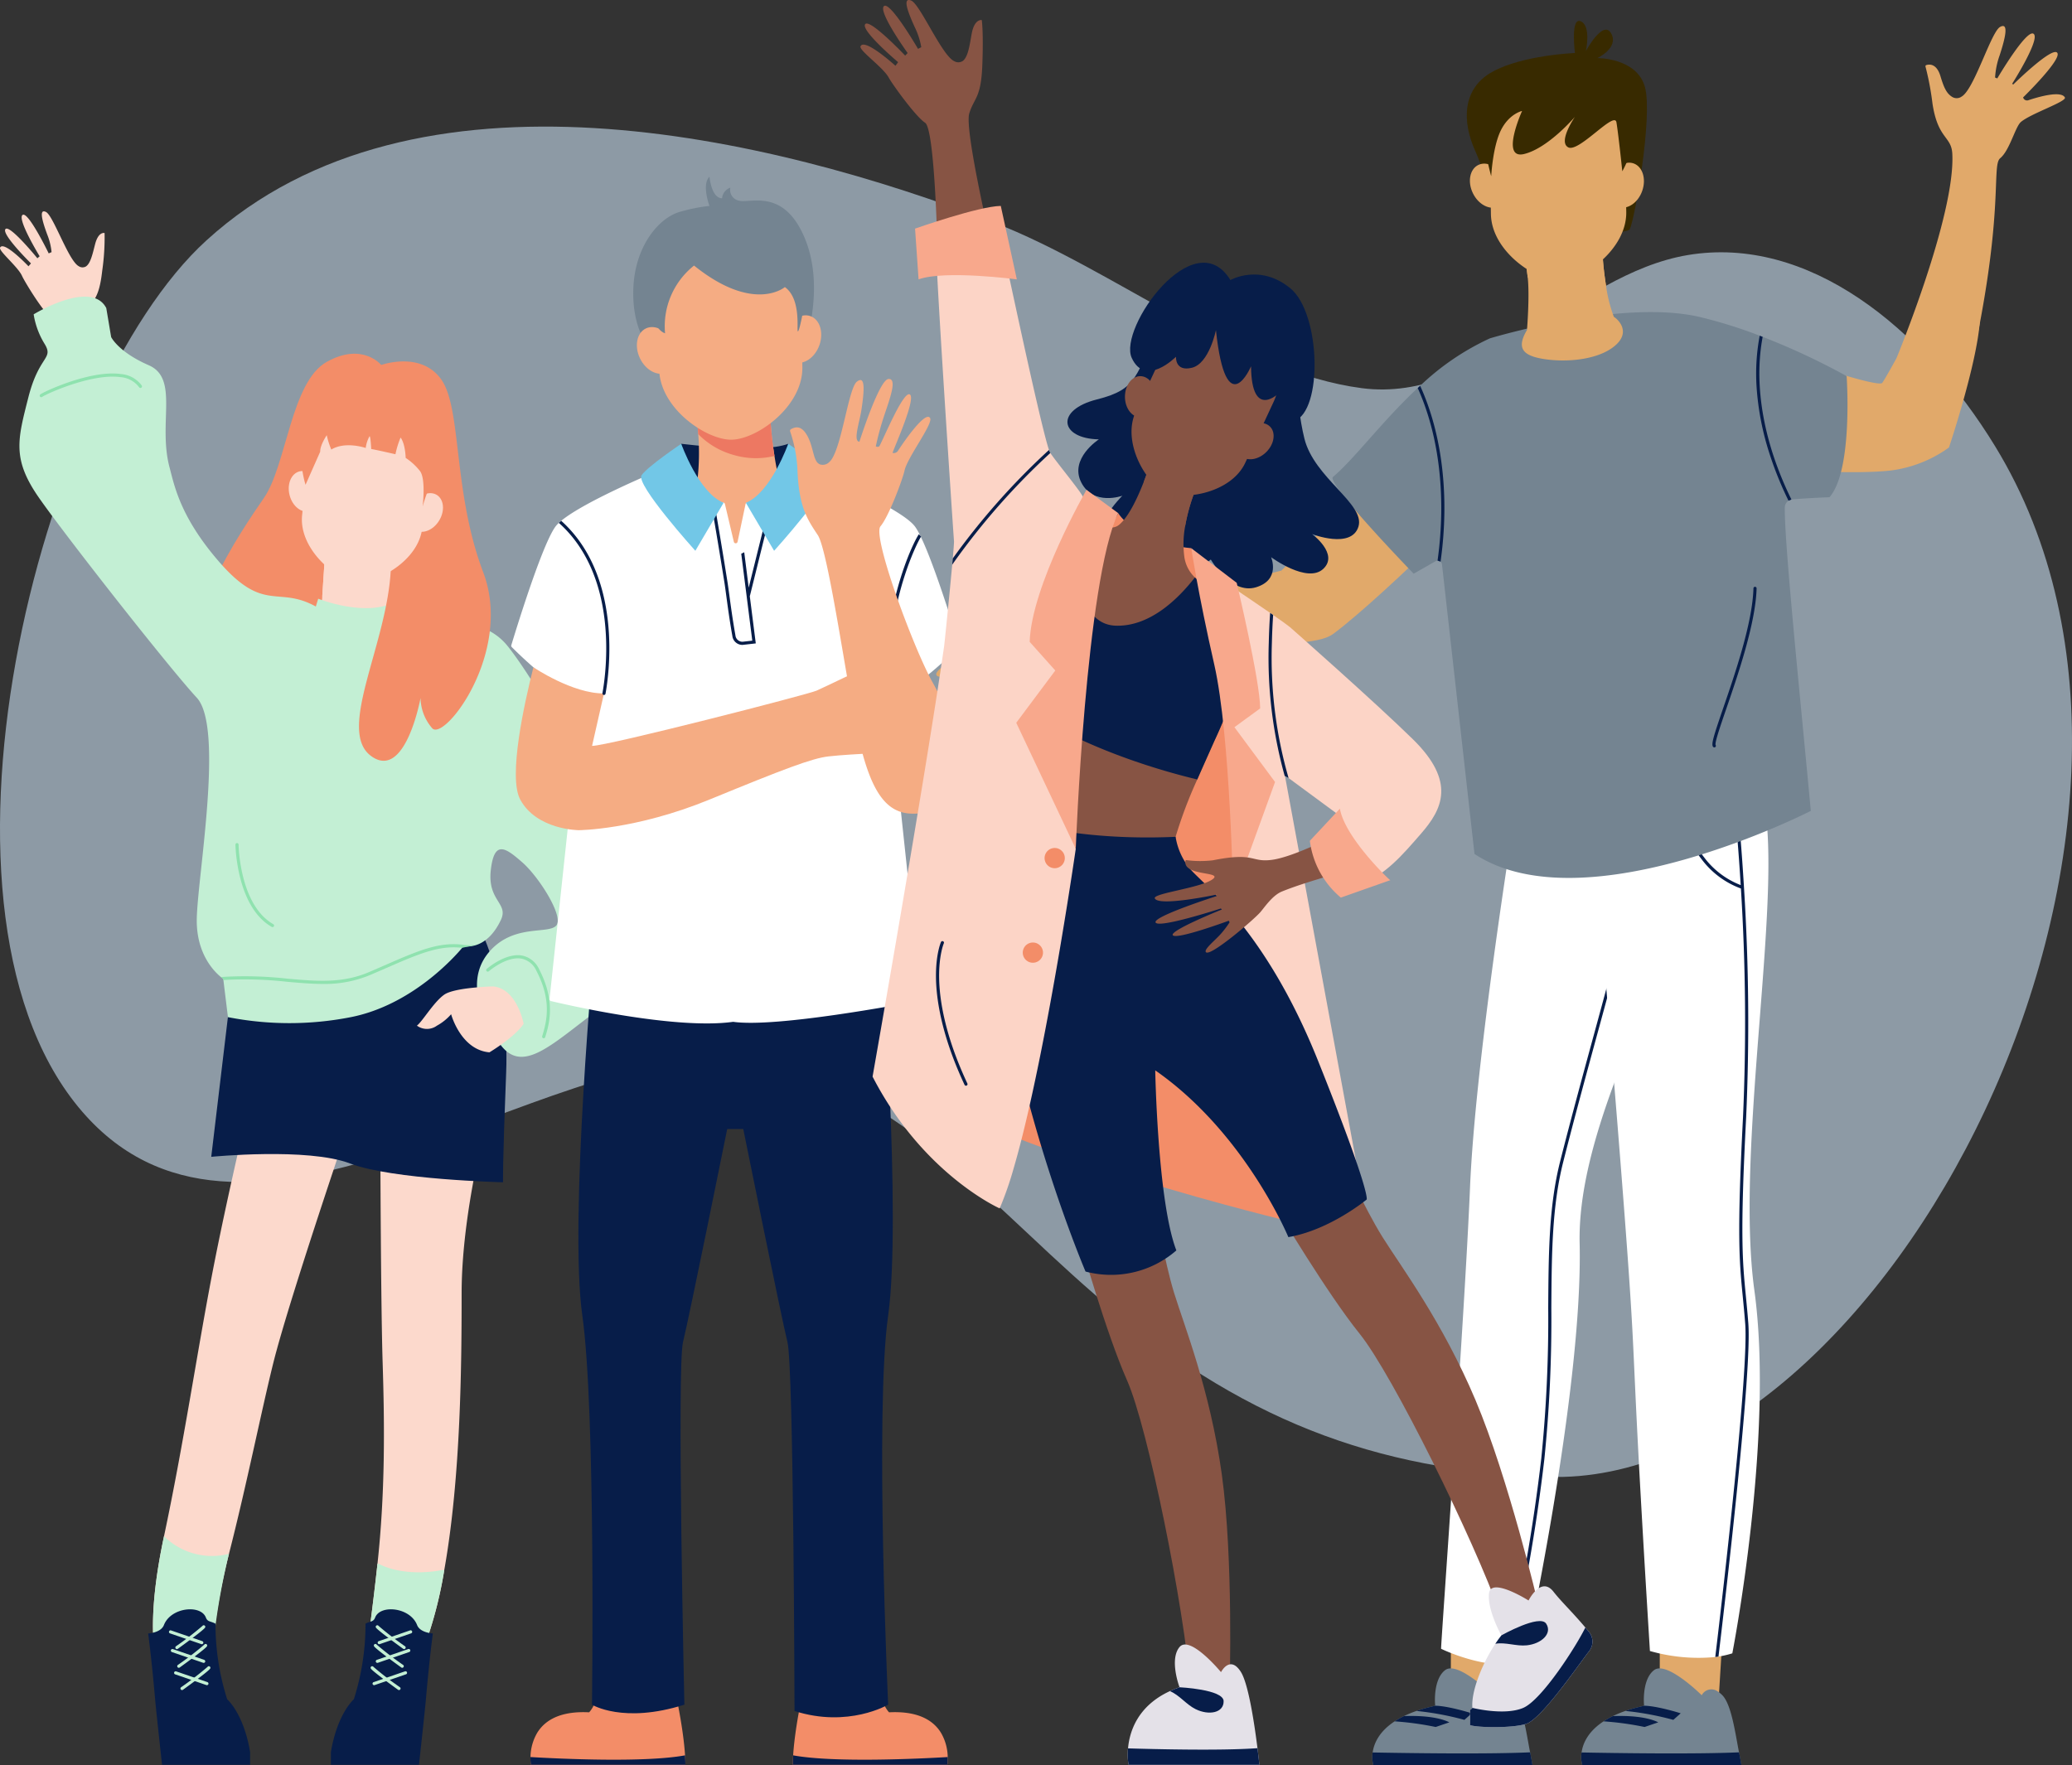 <svg xmlns="http://www.w3.org/2000/svg" xmlns:xlink="http://www.w3.org/1999/xlink" width="510" height="434.52" viewBox="0 0 510 434.52">
  <rect x="0" y="0" width="510" height="434.52" fill="#333333" stroke="none"/>
  <defs>
    <clipPath id="clip-path">
      <path id="Clip_2" data-name="Clip 2" d="M0,0H510V332.444H0Z" fill="none"/>
    </clipPath>
    <clipPath id="clip-path-2">
      <path id="Clip_2-2" data-name="Clip 2" d="M0,0H41.477V87.849H0Z" fill="none"/>
    </clipPath>
    <clipPath id="clip-path-3">
      <path id="Clip_69" data-name="Clip 69" d="M0,0H25.766V47.927H0Z" fill="none"/>
    </clipPath>
    <clipPath id="clip-path-4">
      <path id="Clip_222" data-name="Clip 222" d="M0,0H32.011V60.778H0Z" fill="none"/>
    </clipPath>
  </defs>
  <g id="Group_2" data-name="Group 2" transform="translate(-780 -121.56)">
    <g id="Group_3" data-name="Group 3" transform="translate(780 152.727)">
      <path id="Clip_2-3" data-name="Clip 2" d="M0,0H510V332.444H0Z" fill="none"/>
      <g id="Group_3-2" data-name="Group 3" clip-path="url(#clip-path)">
        <path id="Fill_1" data-name="Fill 1" d="M491.12,78.769c57.636,94.294-27.492,256.567-110.175,253.637-42.43-1.5-76.016-14.092-111.547-44.929-29.6-25.687-51.685-54.6-89.524-57.577C133.532,226.252,61.8,288.182,21.259,243.656-23.112,194.912,9.431,65.65,50.839,27.992,102.123-18.65,189.813,2.429,244.716,23.65,274.14,35.022,305.031,60.458,335.2,64.394c29.5,3.849,51.946-28.059,80.27-32.776,29.462-4.907,57.6,17.614,75.653,47.151" transform="translate(0 0)" fill="#8d9aa5"/>
      </g>
    </g>
    <g id="Group_244" data-name="Group 244" transform="translate(780 121.56)">
      <g id="Group_3-3" data-name="Group 3" transform="translate(466.792 6.405)">
        <path id="Clip_2-4" data-name="Clip 2" d="M0,0H41.477V87.849H0Z" transform="translate(0 0)" fill="none"/>
        <g id="Group_3-4" data-name="Group 3" transform="translate(0 0)" clip-path="url(#clip-path-2)">
          <path id="Fill_1-2" data-name="Fill 1" d="M0,81.794c4.017,3.61,17.425,6.055,17.425,6.055,9.56-41.218,5.793-53.387,8.116-55.309s3.705-7.726,5.082-8.906c2.445-2.1,11.391-5.051,10.829-6.055-.982-1.76-6.655-.088-9,.694a.991.991,0,0,1-1.276-.7s9.707-9.461,8.388-11S28.736,14.41,28.736,14.41l-.253-.2S35.5,3.179,33.753,1.919,24.819,12.9,24.819,12.9l-.545-.211A19.7,19.7,0,0,1,25.4,7.215c1.372-4.2,2.342-8.22.11-6.99-2.131,1.174-6,14.119-9.033,16.823a2.513,2.513,0,0,1-.417.309,2.1,2.1,0,0,1-2.155.2l-.007,0c-1.515-.827-2.2-2.314-3.065-5.2C9.883,9.186,8.071,9.389,7.352,9.615a.3.3,0,0,0-.2.388,70.3,70.3,0,0,1,1.723,9.135c1.333,8.746,4.639,7.93,4.871,12.3C14.555,46.63,0,81.794,0,81.794" transform="translate(0 0)" fill="#e1a96a"/>
        </g>
      </g>
      <path id="Fill_4" data-name="Fill 4" d="M23.055,9.2s-2.678,4.89-3.493,6.055S1.4,10.6,1.4,10.6L0,36.843s13.179.907,21.541,0A31.19,31.19,0,0,0,35.98,31.165S42.827,10.829,43.595,0Z" transform="translate(443.737 79)" fill="#e1a96a"/>
      <path id="Fill_6" data-name="Fill 6" d="M86.168.1c1.5,5.939,2.941,17.986,2.941,17.986-41.863,6.144-54.517-.046-56.623,2.11s-8,3.059-9.293,4.334C20.9,26.8,17.225,35.473,16.27,34.83c-1.674-1.123.459-6.639,1.431-8.913a.99.99,0,0,0-.595-1.328S6.88,33.487,5.453,32.046s8.7-10.149,8.7-10.149l-.184-.269S2.407,27.716,1.294,25.871s11.677-8,11.677-8l-.165-.56a19.706,19.706,0,0,0-5.547.667C2.956,19-1.125,19.637.283,17.513c1.345-2.028,14.563-4.821,17.508-7.621a2.625,2.625,0,0,0,.342-.39,2.1,2.1,0,0,0,.375-2.133.021.021,0,0,0,0-.007c-.7-1.577-2.125-2.386-4.929-3.481C10.495,2.679,10.848.889,11.131.19a.305.305,0,0,1,.4-.165A70.128,70.128,0,0,0,20.5,2.492C29.1,4.537,28.019,7.766,32.354,8.357c12.164,1.656,30.138-2.938,41.6-5.307C77.747,2.267,86.168.1,86.168.1" transform="translate(229.225 140.378)" fill="#e1a96a"/>
      <path id="Fill_8" data-name="Fill 8" d="M5.856,3.281S3.484,4.784,0,2.523a2.576,2.576,0,0,0,.342-.391A2.1,2.1,0,0,0,.717,0,8.726,8.726,0,0,0,5.856,3.281" transform="translate(246.441 148.519)" fill="#ed7862"/>
      <path id="Fill_10" data-name="Fill 10" d="M7.828,51.274c0-.482-2.6-12.264-5.782-19.334s-3.276-15.252,4.24-19.4S26.619,7.909,26.619,7.909,25.463-1.053,28.064.1s1.253,7.324,1.253,7.324,4.246-7.9,6.218-4.337-3.4,6.072-3.4,6.072,9.81-.1,11.738,7.227-2.6,32.765-3.758,34.885-32.283,0-32.283,0" transform="translate(361.035 5.143)" fill="#382a00"/>
      <path id="Fill_12" data-name="Fill 12" d="M0,0V20.108s8.994,3.6,14.326,1.35L15.547,1.607Z" transform="translate(357.112 399.642)" fill="#e1a96a"/>
      <path id="Fill_14" data-name="Fill 14" d="M63.9,41.31q-.095.514-.208,1.041c-3.12,14.875-13.507,35.137-21.1,55.7-4.991,13.519-8.777,27.166-8.491,39.493.842,36.5-13.752,103.213-13.752,103.213a19.69,19.69,0,0,1-3.837.459c-.265.006-.53.009-.8.008C7.8,241.158,0,237.3,0,237.3c-.072-1.133,5.793-81.765,7.117-113.485,1.315-31.5,10.689-89.62,10.689-89.62L57.974,0S60.337,8.031,63.8,27.84c.174.995.35,2.015.53,3.069a29.805,29.805,0,0,1-.433,10.4" transform="translate(354.71 168.607)" fill="#fff"/>
      <path id="Fill_16" data-name="Fill 16" d="M27.038.265a.386.386,0,0,0-.75.168c-.023.352-.539,2.367-1.332,5.327v0c-.739,2.762-1.717,6.349-2.763,10.186-2.679,9.806-6.01,22.01-8.615,32.331-2.768,10.964-2.841,22.583-2.928,36.037A340.11,340.11,0,0,1,8.943,121.38,440.334,440.334,0,0,1,0,172.144c.266,0,.53,0,.8-.008A442.127,442.127,0,0,0,9.71,121.465a340.629,340.629,0,0,0,1.711-37.146c.085-13.4.161-24.978,2.905-35.852,2.6-10.315,5.934-22.516,8.609-32.318.922-3.375,1.646-6.032,2.213-8.125v0c1.715-6.347,1.976-7.5,1.891-7.758" transform="translate(370.425 237.681)" fill="#071d49"/>
      <path id="Fill_18" data-name="Fill 18" d="M0,0V20.108s8.994,3.6,14.326,1.35L15.547,1.607Z" transform="translate(408.533 399.642)" fill="#e1a96a"/>
      <path id="Fill_20" data-name="Fill 20" d="M47.439,122.9c4.974,36.161-5.424,89.374-5.424,89.374a22.815,22.815,0,0,1-3.4.794c-.264.042-.531.081-.794.114A43.435,43.435,0,0,1,21.734,211.7c-4.683-75.51-3.228-65.795-5.487-97.172C15.38,102.493,14.21,87.67,12.925,71.9v0c-.561-6.854-1.141-13.886-1.728-20.948v0q-.1-1.131-.191-2.261v0c-.022-.259-.042-.519-.064-.777-.128-1.559-4.924-6.523-6.123-10.764A151.224,151.224,0,0,1,0,5.534L34.135,1.692,49.155,0c6.243,21.568-6.688,86.739-1.715,122.9" transform="translate(384.377 194.755)" fill="#fff"/>
      <path id="Fill_22" data-name="Fill 22" d="M37.883,0C37.933.569,0,38.39,0,38.39S.849,56.682,2.941,56.375c4.485-.658,7.729-.835,9.958-2.506,12.612-9.45,43.432-40.3,43.468-41.629C56.409,10.677,37.883,0,37.883,0" transform="translate(315.393 102.094)" fill="#e1a96a"/>
      <path id="Fill_24" data-name="Fill 24" d="M15.314,123.039c-.2-2.558-.4-4.649-.6-6.671-.844-8.65-1.454-14.9.06-44.055a528.892,528.892,0,0,0-.5-56.124c-.017-.278-.035-.552-.05-.822C13.672,6.254,13.118.491,13.1.349a.385.385,0,0,0-.767.074c.013.14.553,5.764,1.1,14.679A20.474,20.474,0,0,1,4.44,8.288,25.937,25.937,0,0,1,.749,1.8a.386.386,0,1,0-.728.254A26.256,26.256,0,0,0,3.814,8.74a21.144,21.144,0,0,0,9.669,7.2A528.025,528.025,0,0,1,14,72.273c-1.517,29.215-.906,35.488-.058,44.171.2,2.017.4,4.1.6,6.655.886,11.45-5.343,65.086-7.37,82.043.264-.033.53-.072.794-.114,2.052-17.2,8.234-70.519,7.345-81.988" transform="translate(415.022 202.797)" fill="#071d49"/>
      <path id="Fill_26" data-name="Fill 26" d="M111.318,48.092c-.143,8.661,3.814,46.863,6.4,74.707,0,0-55.624,28.489-82.781,10.6l-8-71.275a1.047,1.047,0,0,0-.35-.674,1.066,1.066,0,0,0-.742-.262,1.039,1.039,0,0,0-.48.138l-5.4,3.078S-1.683,42.086.1,40.583c5.287-4.444,12.077-13.692,20.858-21.89q.3-.278.6-.551v0A62.922,62.922,0,0,1,38.716,6.47S70.873-3.321,90.3,1.186a115.849,115.849,0,0,1,14.831,4.626c.247.094.492.189.735.285a170.735,170.735,0,0,1,20.668,9.662s1.64,23.138-4.217,29.818c0,0-4.556.154-9.141.528a1.5,1.5,0,0,0-.235.035,1.964,1.964,0,0,0-.713.293,2.022,2.022,0,0,0-.913,1.659" transform="translate(327.994 76.833)" fill="#748491"/>
      <path id="Fill_28" data-name="Fill 28" d="M22.7,26.953c-4.241,3.4-12.06,3.983-17.6,3.039C.118,29.144-1.324,27.274,1.262,22.9c0,0,.7-8.478.17-13.028C1.011,6.231.558,3.761.558,3.761,11.373,6.073,20.344,0,20.344,0c-.838,1.811-.456,6.619.385,12.067a36.052,36.052,0,0,0,1.917,7.593c1.02.611,4.425,3.784.057,7.292" transform="translate(374.587 58.342)" fill="#e1a96a"/>
      <path id="Fill_30" data-name="Fill 30" d="M20.171,12.067a17.556,17.556,0,0,1-8.193,1.908c-4.71,0-8.835-1.643-11.106-4.1C.453,6.231,0,3.761,0,3.761,10.814,6.073,19.786,0,19.786,0c-.839,1.811-.457,6.619.385,12.067" transform="translate(375.145 58.342)" fill="#e1a96a" style="mix-blend-mode: multiply;isolation: isolate"/>
      <path id="Fill_32" data-name="Fill 32" d="M8.364,3.58C9.73,6.4,9.13,9.511,7.022,10.533S2.1,10.1.733,7.279-.033,1.347,2.075.326,7,.762,8.364,3.58" transform="translate(361.799 40.282)" fill="#e1a96a"/>
      <path id="Fill_34" data-name="Fill 34" d="M.415,4.139C-.616,7.1.34,10.119,2.551,10.891s4.84-1,5.872-3.959S8.5.952,6.287.181s-4.84,1-5.872,3.958" transform="translate(395.797 40.046)" fill="#e1a96a"/>
      <path id="Fill_36" data-name="Fill 36" d="M17.214,51.408C11.325,51.5.439,44.177.295,35.015L0,16.5A16.277,16.277,0,0,1,15.973.016L16.829,0A16.279,16.279,0,0,1,33.314,15.974l.293,18.516c.144,9.16-10.5,16.825-16.393,16.919" transform="translate(366.679 17.682)" fill="#e1a96a"/>
      <path id="Fill_38" data-name="Fill 38" d="M.011,16.1C-.162,20.185,1.758,26.97,1.758,26.97s.373-7.3,2.4-11.35,5.2-4.722,5.2-4.722-5.452,12.046.5,10.6,12.507-9.155,12.507-9.155-4.24,6.167-1.638,7.516S32.1,10.8,32.583,13.692s1.445,12.053,1.445,12.053a24.824,24.824,0,0,0,2.12-5.079c.674-2.541,3.565-9.479-.674-14.78S19.749-2.072,7.464,1.933C1.842,3.766.155,12.715.011,16.1" transform="translate(365.286 16.417)" fill="#382a00"/>
      <path id="Fill_40" data-name="Fill 40" d="M39.412,23.78H.258a6.826,6.826,0,0,1-.174-3.086c.3-2.165,1.528-5.111,5.406-7.658A20.963,20.963,0,0,1,7.8,11.731a28.663,28.663,0,0,1,3.06-1.26h0q.832-.288,1.746-.553c.9-.261,2.882-.729,2.882-.729-.06-.108-.64-6.446,2.452-8.778a1.832,1.832,0,0,1,.4-.232c3.4-1.45,11.317,6.429,11.317,6.429a2.659,2.659,0,0,1,3.953-.922,6.551,6.551,0,0,1,1.09.885c2.3,2.276,3.261,9.7,4.133,14.085.367,1.861.568,3.124.568,3.124" transform="translate(389.205 410.74)" fill="#748491"/>
      <path id="Fill_42" data-name="Fill 42" d="M39.413,3.123H.258A6.837,6.837,0,0,1,.084.038C7.885.188,28.1.5,38.843,0c.368,1.861.569,3.123.569,3.123" transform="translate(389.206 431.396)" fill="#071d49"/>
      <path id="Fill_44" data-name="Fill 44" d="M13.616,1.865,11.8,3.482A72.442,72.442,0,0,0,0,1.284C.554,1.091,1.136.908,1.746.729,2.643.468,4.629,0,4.629,0c3.259.046,8.987,1.865,8.987,1.865" transform="translate(400.072 419.928)" fill="#071d49"/>
      <path id="Fill_46" data-name="Fill 46" d="M13.466,1.574,10.1,2.72A73.762,73.762,0,0,0,0,1.333,20.791,20.791,0,0,1,2.314.028c3.068-.1,8.07.006,11.152,1.546" transform="translate(394.696 422.442)" fill="#071d49"/>
      <path id="Fill_48" data-name="Fill 48" d="M39.412,23.78H.258a6.826,6.826,0,0,1-.174-3.086c.3-2.165,1.528-5.111,5.406-7.658A20.963,20.963,0,0,1,7.8,11.731a28.663,28.663,0,0,1,3.06-1.26h0q.832-.288,1.746-.553c.9-.261,2.882-.729,2.882-.729-.06-.108-.64-6.446,2.452-8.778a1.832,1.832,0,0,1,.4-.232c3.4-1.45,11.317,6.429,11.317,6.429a2.659,2.659,0,0,1,3.953-.922,6.551,6.551,0,0,1,1.09.885c2.3,2.276,3.261,9.7,4.133,14.085.367,1.861.568,3.124.568,3.124" transform="translate(337.784 410.74)" fill="#748491"/>
      <path id="Fill_50" data-name="Fill 50" d="M39.413,3.123H.258A6.837,6.837,0,0,1,.084.038C7.885.188,28.1.5,38.843,0c.368,1.861.569,3.123.569,3.123" transform="translate(337.784 431.396)" fill="#071d49"/>
      <path id="Fill_52" data-name="Fill 52" d="M13.616,1.865,11.8,3.482A72.442,72.442,0,0,0,0,1.284C.554,1.091,1.136.908,1.746.729,2.643.468,4.629,0,4.629,0c3.259.046,8.987,1.865,8.987,1.865" transform="translate(348.65 419.928)" fill="#071d49"/>
      <path id="Fill_54" data-name="Fill 54" d="M13.466,1.574,10.1,2.72A73.762,73.762,0,0,0,0,1.333,20.791,20.791,0,0,1,2.314.028c3.068-.1,8.07.006,11.152,1.546" transform="translate(343.275 422.442)" fill="#071d49"/>
      <path id="Fill_56" data-name="Fill 56" d="M6.559,31.144a94.62,94.62,0,0,1-.937,12.163l-.741-.263a93.658,93.658,0,0,0,.908-11.93C5.885,22.964,4.89,11.449,0,.552.2.366.4.183.6,0c5.04,11.1,6.06,22.851,5.961,31.144" transform="translate(348.956 94.974)" fill="#071d49"/>
      <path id="Fill_58" data-name="Fill 58" d="M8.678,40.328a84,84,0,0,1-4.5-11.013C1.726,21.791-.443,11.161,1.6.285,1.359.189,1.115.094.868,0A50.331,50.331,0,0,0,.1,12.58,67.938,67.938,0,0,0,3.455,29.573a84.782,84.782,0,0,0,4.51,11.047Z" transform="translate(432.261 82.645)" fill="#071d49"/>
      <path id="Fill_60" data-name="Fill 60" d="M10.875.4A.385.385,0,0,0,10.5,0a.379.379,0,0,0-.4.374C9.865,8.883,5.545,21.452,2.687,29.768.219,36.953-.35,38.84.184,39.414a.383.383,0,0,0,.283.124.378.378,0,0,0,.263-.1.385.385,0,0,0,.046-.514c-.195-.65,1.183-4.659,2.64-8.9C6.29,21.658,10.632,9.022,10.875.4" transform="translate(421.493 144.46)" fill="#071d49"/>
      <path id="Fill_62" data-name="Fill 62" d="M45.4,2.772S40.819-2.914,32,2,22.124,27.375,16.534,35.5-5.822,67.916,2.08,79.287,37.593,92.2,37.593,92.2L53.917,6.394Z" transform="translate(48.431 87.084)" fill="#f38d68"/>
      <path id="Fill_64" data-name="Fill 64" d="M0,25.763c8.8,6.487,20.686-.385,20.686-.385C17.4,17.116,18.951,7.74,19.814,3.93c.253-1.108.448-1.746.448-1.746C8.914,4.626,1.671,0,1.671,0L.865,12.423Z" transform="translate(78.457 134.377)" fill="#fcd9cc"/>
      <path id="Fill_66" data-name="Fill 66" d="M0,12.423a15.679,15.679,0,0,0,12.013-1.53A16.475,16.475,0,0,0,18.949,3.93c.252-1.109.448-1.746.448-1.746C8.049,4.625.806,0,.806,0Z" transform="translate(79.323 134.377)" fill="#fcd9cc" style="mix-blend-mode: multiply;isolation: isolate"/>
      <g id="Group_70" data-name="Group 70" transform="translate(0 52.031)">
        <path id="Clip_69-2" data-name="Clip 69" d="M0,0H25.766V47.927H0Z" fill="none"/>
        <g id="Group_70-2" data-name="Group 70" clip-path="url(#clip-path-3)">
          <path id="Fill_68" data-name="Fill 68" d="M21.659,46.952c-1.9,1.586-7.77.761-7.77.761s.322-20.371-1.587-21.829-6.294-8.669-6.878-9.991C4.431,13.648-.391,9.741.025,8.924c.921-1.813,6.988,4.6,6.988,4.6l.612-.71S.331,5.646,1.333,4.38,9.2,11.55,9.2,11.55l.56-.492S4.19,1.952,5.542.893s6.444,9.455,6.444,9.455l.707-.306a15.709,15.709,0,0,0-1.062-4.323c-1.224-3.3-2.121-6.47-.305-5.561,1.732.868,5.215,11.052,7.713,13.112a1.988,1.988,0,0,0,.341.232,1.672,1.672,0,0,0,1.723.092l0,0c1.181-.705,1.7-3.167,2.3-5.489.829-3.231,2.338-2.763,2.338-2.763a57.759,57.759,0,0,1-.591,9.359c-.789,7-2.231,6.694-3.5,9.942s0,22.313,0,22.313" transform="translate(0 0)" fill="#fcd9cc"/>
        </g>
      </g>
      <path id="Fill_71" data-name="Fill 71" d="M0,142.906c4.63,6.79,12.963,1.852,12.963,1.852a102.652,102.652,0,0,0,6.215-22.288c4.113-23.037,4.278-51.161,4.278-68.146,0-23.149,8.334-50.619,8.334-50.619L3.394,0s.074,54.165.619,71.3c.511,16.087.6,32.308-1.265,49.551C1.407,133.275,0,142.906,0,142.906" transform="translate(90.168 264.086)" fill="#fcd9cc"/>
      <path id="Fill_73" data-name="Fill 73" d="M.024,137.939s7.693,8.809,14.516,4.225a161.112,161.112,0,0,1,4.168-23.719c4.332-16.892,8.11-35.781,10.943-47.115C33.809,54.7,50.429,6.164,50.429,6.164L25.559,0S18.827,27.353,14.471,50.088C10.762,69.442,7.539,91.4,2.717,114.112.887,122.729-.176,130.91.024,137.939" transform="translate(37.652 264.086)" fill="#fcd9cc"/>
      <path id="Fill_75" data-name="Fill 75" d="M65.008,0c.618-.312,8.48,14.391,7.581,37s-.772,26.983-.772,26.983-27.239-.642-37.646-4.625S0,57.717,0,57.717L4.1,23.325,4.618,3.217S58.438,3.324,65.008,0" transform="translate(51.996 227.077)" fill="#071d49"/>
      <path id="Fill_77" data-name="Fill 77" d="M142.175,175.77c-11.273,8.384-18.5,15.9-23.994,8.095s-8.129-16.579-2.162-23,14.188-3.854,16.116-6.038-4.241-11.95-8.351-15.548-6.922-5.652-7.765,1.928,4.423,8.095,2.5,12.208c-1.328,2.833-3.2,5.056-5.629,6.038a.008.008,0,0,0-.007,0,7.669,7.669,0,0,1-3.615.513s-.1.124-.289.353c-1.843,2.2-12.378,14.086-27.4,17.057a78.3,78.3,0,0,1-30.259,0L50.2,168.24l-.039-.313a6.51,6.51,0,0,1-.57-.424c-1.609-1.3-6.067-5.691-5.942-14.223.153-10.408,6.781-47.219,0-54.544S11.615,59.248,4.868,49.6-.439,35.193,2.2,24.785s6.3-9.362,3.991-13.161A19.684,19.684,0,0,1,3.5,4.356S17.665-4.317,21.374,2.813l1.2,7.132s1.735,3.662,9.252,6.939,2.23,14.251,5.121,25.144c1.2,4.534,2.625,12.146,12.055,23.078C62.11,80.3,64.373,68.092,78.379,80.171c7.78,6.711,31.419-7.18,41.827,5.906s27.752,48.355,33.822,55.293-.578,26.017-11.853,34.4" transform="translate(4.784 73.03)" fill="#c3efd4"/>
      <path id="Fill_79" data-name="Fill 79" d="M2.038,0s12.006,4.855,19.4.538l2.643,7.453s-1.52,5.835-12.6,5.525C2.3,13.259-.634,8.5.111,6.321.285,5.808,2.038,0,2.038,0" transform="translate(76.285 147.394)" fill="#c3efd4"/>
      <path id="Fill_81" data-name="Fill 81" d="M5.467.878S15.275-2.67,20.286,4.5s2.827,27.729,10.279,47.388S21.014,93.647,18.017,90.306a11.649,11.649,0,0,1-2.87-7.453S11.421,103.412,2.94,97.116,6.929,69.687,7.823,51.245,5.467.878,5.467.878" transform="translate(88.366 88.978)" fill="#f38d68"/>
      <path id="Fill_83" data-name="Fill 83" d="M.916,2.812C-.522,5.21-.235,8.024,1.557,9.1s4.411,0,5.85-2.394S8.558,1.493,6.766.418,2.354.414.916,2.812" transform="translate(100.713 121.407)" fill="#fcd9cc"/>
      <path id="Fill_85" data-name="Fill 85" d="M7.544,4.072C8.227,6.783,7.137,9.395,5.109,9.9S.886,8.632.2,5.92.611.6,2.638.087,6.861,1.36,7.544,4.072" transform="translate(71.073 115.965)" fill="#fcd9cc"/>
      <path id="Fill_87" data-name="Fill 87" d="M13.289,45.753c5.228.55,15.487-5.1,16.343-13.232L31.36,16.082A14.529,14.529,0,0,0,18.469.16l-.76-.08A14.53,14.53,0,0,0,1.786,12.972L.058,29.41c-.856,8.134,8,15.793,13.232,16.343" transform="translate(74.305 97.404)" fill="#fcd9cc"/>
      <path id="Fill_89" data-name="Fill 89" d="M32.455,24.486A45.777,45.777,0,0,0,29.949,31.2s.835-6.731-.642-8.7a14.889,14.889,0,0,0-3.534-3.251s-.059-3.4-1.25-5.011a22.04,22.04,0,0,0-1.266,4.112s-5.321-1.22-5.964-1.284c0,0-.179-3.627-.45-3.085a7.789,7.789,0,0,0-.9,2.827s-4.989-1.734-8.471.386a19.038,19.038,0,0,1-1.122-3.534s-1.689,2.506-1.607,4.048L1.129,25.866s-2.357-7.2-.261-13.877S14.326-4.136,25.773,1.967c7.253,3.868,8.417,18.742,6.682,22.519" transform="translate(74.078 93.478)" fill="#f38d68"/>
      <path id="Fill_91" data-name="Fill 91" d="M18.748,0S9.318.225,6.736,2.021,1.347,8.645,0,9.655a4.177,4.177,0,0,0,4.939,0A12.788,12.788,0,0,0,8.42,6.848s2.357,8.769,9.43,9.38c0,0,6.287-3.766,8.42-7.023,0,0-1.572-8.645-7.522-9.206" transform="translate(102.619 242.844)" fill="#fcd9cc"/>
      <path id="Fill_93" data-name="Fill 93" d="M0,22.055c4.63,6.79,12.963,1.852,12.963,1.852A102.652,102.652,0,0,0,19.179,1.619l-.387-.063S10.186,3.541,3.269.176A2.076,2.076,0,0,0,2.748,0C1.407,12.424,0,22.055,0,22.055" transform="translate(90.168 384.937)" fill="#c3efd4"/>
      <path id="Fill_95" data-name="Fill 95" d="M.024,23.827s7.693,10.7,14.516,6.114A163,163,0,0,1,18.708,4.334,16.793,16.793,0,0,1,2.717,0C.887,8.617-.176,16.8.024,23.827" transform="translate(37.652 378.198)" fill="#c3efd4"/>
      <path id="Fill_97" data-name="Fill 97" d="M0,35.188v3.084H21.683s1.5-13.7,1.7-16.06C24.22,12.446,25.1,5.94,25.1,5.94s-3.126-.123-3.882-2.066c-1.708-4.39-9.089-5.115-10.332-1.836-.418,1.1-1.113.831-2.361,1.493A61.158,61.158,0,0,1,5.653,22.146l0,0c-.093.08-2.313,2.06-4.074,6.884h0A33.56,33.56,0,0,0,0,35.188" transform="translate(81.445 396.191)" fill="#071d49"/>
      <path id="Fill_99" data-name="Fill 99" d="M.386,3.421A.389.389,0,0,0,.511,3.4L8.221.75A.386.386,0,1,0,7.969.021L.26,2.671a.385.385,0,0,0,.126.75" transform="translate(92.961 401.361)" fill="#c3efd4"/>
      <path id="Fill_101" data-name="Fill 101" d="M6.985,5.87a.385.385,0,0,0,.226-.7,78.143,78.143,0,0,1-6.5-5A.393.393,0,0,0,.179.06.38.38,0,0,0,.056.579c.4.642,5.231,4.157,6.7,5.218a.382.382,0,0,0,.225.073" transform="translate(92.48 400.116)" fill="#c3efd4"/>
      <path id="Fill_103" data-name="Fill 103" d="M.386,3.421A.389.389,0,0,0,.511,3.4L8.221.75A.386.386,0,1,0,7.969.021L.26,2.671a.385.385,0,0,0,.126.75" transform="translate(92.497 405.96)" fill="#c3efd4"/>
      <path id="Fill_105" data-name="Fill 105" d="M6.985,5.87a.385.385,0,0,0,.226-.7,78.143,78.143,0,0,1-6.5-5A.393.393,0,0,0,.179.06.38.38,0,0,0,.056.579c.4.642,5.231,4.157,6.7,5.218a.382.382,0,0,0,.225.073" transform="translate(92.016 404.715)" fill="#c3efd4"/>
      <path id="Fill_107" data-name="Fill 107" d="M.386,3.421A.389.389,0,0,0,.511,3.4L8.221.75A.386.386,0,1,0,7.969.021L.26,2.671a.385.385,0,0,0,.126.75" transform="translate(91.702 411.445)" fill="#c3efd4"/>
      <path id="Fill_109" data-name="Fill 109" d="M6.985,5.87a.385.385,0,0,0,.226-.7,78.143,78.143,0,0,1-6.5-5A.393.393,0,0,0,.179.06.38.38,0,0,0,.056.579c.4.642,5.231,4.157,6.7,5.218a.382.382,0,0,0,.225.073" transform="translate(91.221 410.201)" fill="#c3efd4"/>
      <path id="Fill_111" data-name="Fill 111" d="M25.1,35.188v3.084H3.421s-1.5-13.7-1.7-16.06C.883,12.446,0,5.94,0,5.94s3.126-.123,3.882-2.066c1.708-4.39,9.089-5.115,10.332-1.836.418,1.1,1.113.831,2.361,1.493a61.158,61.158,0,0,0,2.876,18.615l0,0c.093.08,2.313,2.06,4.074,6.884h0A33.56,33.56,0,0,1,25.1,35.188" transform="translate(36.464 396.191)" fill="#071d49"/>
      <path id="Fill_113" data-name="Fill 113" d="M8.1,3.421A.389.389,0,0,1,7.969,3.4L.26.75A.386.386,0,0,1,.511.021l7.709,2.65a.385.385,0,0,1-.126.75" transform="translate(41.571 401.361)" fill="#c3efd4"/>
      <path id="Fill_115" data-name="Fill 115" d="M.386,5.87a.385.385,0,0,1-.226-.7,78.318,78.318,0,0,0,6.5-5A.393.393,0,0,1,7.192.06a.38.38,0,0,1,.123.519c-.4.642-5.231,4.157-6.7,5.218a.382.382,0,0,1-.225.073" transform="translate(43.161 400.116)" fill="#c3efd4"/>
      <path id="Fill_117" data-name="Fill 117" d="M8.1,3.421A.389.389,0,0,1,7.969,3.4L.26.75A.386.386,0,0,1,.511.021l7.709,2.65a.385.385,0,0,1-.126.75" transform="translate(42.035 405.96)" fill="#c3efd4"/>
      <path id="Fill_119" data-name="Fill 119" d="M.386,5.87a.385.385,0,0,1-.226-.7,78.143,78.143,0,0,0,6.5-5A.393.393,0,0,1,7.192.06a.38.38,0,0,1,.123.519c-.4.642-5.231,4.157-6.7,5.218a.382.382,0,0,1-.225.073" transform="translate(43.625 404.715)" fill="#c3efd4"/>
      <path id="Fill_121" data-name="Fill 121" d="M8.1,3.421A.389.389,0,0,1,7.969,3.4L.26.75A.386.386,0,0,1,.511.021l7.709,2.65a.385.385,0,0,1-.126.75" transform="translate(42.83 411.445)" fill="#c3efd4"/>
      <path id="Fill_123" data-name="Fill 123" d="M.386,5.87a.385.385,0,0,1-.226-.7,78.143,78.143,0,0,0,6.5-5A.393.393,0,0,1,7.192.06a.38.38,0,0,1,.123.519c-.4.642-5.231,4.157-6.7,5.218a.382.382,0,0,1-.225.073" transform="translate(44.42 410.201)" fill="#c3efd4"/>
      <path id="Fill_125" data-name="Fill 125" d="M63.3.033a.007.007,0,0,0-.006,0,10.1,10.1,0,0,1-3.563.129C53.7-.638,48.638,1.57,40.245,5.229c-1.193.52-2.454,1.069-3.8,1.645-6.569,2.814-12.857,2.257-20.14,1.609A93.626,93.626,0,0,0,1.5,8q-.772.05-1.5.089a6.975,6.975,0,0,0,.57.424l.039.313c.307-.018.619-.035.937-.056a92.7,92.7,0,0,1,14.694.484c3.069.271,5.961.528,8.781.528a28.806,28.806,0,0,0,11.731-2.2c1.344-.576,2.606-1.125,3.8-1.645C48.71,2.383,53.678.216,59.385.9Z" transform="translate(54.374 232.445)" fill="#8fe2af"/>
      <path id="Fill_127" data-name="Fill 127" d="M9.122,20.687a.375.375,0,0,1-.19-.051C.243,15.691,0,.537,0,.385a.385.385,0,1,1,.771,0C.771.533,1,15.237,9.313,19.967a.385.385,0,0,1-.191.721" transform="translate(57.952 207.551)" fill="#8fe2af"/>
      <path id="Fill_129" data-name="Fill 129" d="M14.166,20.452a.393.393,0,0,1-.113-.017.385.385,0,0,1-.255-.482c1.249-4.059,2.272-8.984-1.42-16.091a5.187,5.187,0,0,0-3.615-3C5.053.158.683,3.936.64,3.974a.386.386,0,0,1-.508-.58C.322,3.228,4.832-.668,8.906.1a5.918,5.918,0,0,1,4.156,3.407c4.147,7.982,2.407,13.636,1.472,16.673a.386.386,0,0,1-.368.272" transform="translate(119.659 235.154)" fill="#8fe2af"/>
      <path id="Fill_131" data-name="Fill 131" d="M.386,5.842a.385.385,0,0,1-.248-.68C.86,4.552,12.476-.915,19.982.133a7.008,7.008,0,0,1,5.136,2.828.385.385,0,1,1-.639.431A6.274,6.274,0,0,0,19.875.9C12.746-.1,1.306,5.185.634,5.752a.388.388,0,0,1-.248.091" transform="translate(9.768 91.948)" fill="#8fe2af"/>
      <path id="Fill_133" data-name="Fill 133" d="M4.649,43.065c-.577-.76-5.01-5.193-4.625-15.6s6.361-17.57,11.757-18.9a41.415,41.415,0,0,1,6.979-1.372s-1.982-5.262,0-7.189c0,0,.464,5.3,3.1,5.3A3.036,3.036,0,0,1,23.9,2.7a2.688,2.688,0,0,0,2.046,3.18c2.6.771,10.07-2.8,15.3,7.178s2.9,21.759,1.412,27.287A21.692,21.692,0,0,1,26.525,51.46c-11.756,1.734-21.876-8.4-21.876-8.4" transform="translate(155.869 43.504)" fill="#748491"/>
      <path id="Fill_135" data-name="Fill 135" d="M2.7,0c.514,0,19.389,2.59,26.327,0L29.1,10.344s-3.019,4.241-12.014,5.3S0,9.379,0,8.994,2.7,0,2.7,0" transform="translate(164.983 109.257)" fill="#071d49"/>
      <path id="Fill_137" data-name="Fill 137" d="M15.033,42.016C4.24,43.43,0,29.295,0,29.295A58.251,58.251,0,0,0,2.64,6.738a44.015,44.015,0,0,0-.713-5.5A20.9,20.9,0,0,0,20.292,0a87.308,87.308,0,0,0,1.116,12.113,77.429,77.429,0,0,0,3.045,12.655S25.826,40.6,15.033,42.016" transform="translate(169.224 100.134)" fill="#f5ac83"/>
      <path id="Fill_139" data-name="Fill 139" d="M19.481,12.113a19.317,19.317,0,0,1-10.13-.264A19.339,19.339,0,0,1,.713,6.739,44.241,44.241,0,0,0,0,1.241,20.9,20.9,0,0,0,18.365,0a87.307,87.307,0,0,0,1.116,12.113" transform="translate(171.152 100.134)" fill="#ed7862"/>
      <path id="Fill_141" data-name="Fill 141" d="M8.851,3.815c1.429,2.989.776,6.279-1.459,7.348S2.186,10.675.757,7.685-.019,1.406,2.216.337,7.422.826,8.851,3.815" transform="translate(156.76 80.521)" fill="#f5ac83"/>
      <path id="Fill_143" data-name="Fill 143" d="M.453,4.351C-.655,7.473.339,10.677,2.674,11.505S7.8,10.474,8.908,7.351,9.022,1.026,6.687.2,1.561,1.229.453,4.351" transform="translate(192.778 77.622)" fill="#f5ac83"/>
      <path id="Fill_145" data-name="Fill 145" d="M18.01,54.384C11.78,54.449.306,46.638.2,36.947L0,17.357A17.219,17.219,0,0,1,16.991.01L17.9,0a17.219,17.219,0,0,1,17.347,16.99l.2,19.589c.1,9.692-11.208,17.74-17.437,17.8" transform="translate(162.046 53.865)" fill="#f5ac83"/>
      <path id="Fill_147" data-name="Fill 147" d="M10.312,13.314A19.067,19.067,0,0,0,3.18,29.985s-5.785-1.4-1.751-16.093C2.7,9.267,7.636.882,17.214.112S34.635,2.521,36.976,10.9a25.765,25.765,0,0,1-.036,14.751s-.8,4.137-1.092,3.848.868-8-3.18-10.889c0,0-7.613,6.553-22.357-5.3" transform="translate(160.517 52.065)" fill="#748491"/>
      <path id="Fill_149" data-name="Fill 149" d="M38.142,23.573H.09a11.5,11.5,0,0,1-.084-1.9,12.162,12.162,0,0,1,1.652-5.961c1.6-2.619,4.714-4.922,10.662-5.08q1-.03,2.116.028S17.2,8.032,17.2.809L34.371,0s3.1,12.177,3.68,21.255c.052.8.083,1.576.091,2.319" transform="translate(130.568 410.889)" fill="#f38d68"/>
      <path id="Fill_151" data-name="Fill 151" d="M38.142,2.319H.09A11.5,11.5,0,0,1,.006.418C7.077.844,28.058,1.841,38.051,0c.052.8.083,1.576.091,2.319" transform="translate(130.568 432.144)" fill="#071d49"/>
      <path id="Fill_153" data-name="Fill 153" d="M0,23.573H38.052a11.5,11.5,0,0,0,.084-1.9,12.162,12.162,0,0,0-1.652-5.961c-1.6-2.619-4.714-4.922-10.662-5.08q-1-.03-2.116.028S20.938,8.032,20.938.809L3.77,0S.667,12.177.091,21.255c-.052.8-.083,1.576-.091,2.319" transform="translate(195.133 410.889)" fill="#f38d68"/>
      <path id="Fill_155" data-name="Fill 155" d="M0,2.319H38.052a11.5,11.5,0,0,0,.084-1.9C31.065.844,10.084,1.841.091,0,.039.8.008,1.576,0,2.319" transform="translate(195.133 432.144)" fill="#071d49"/>
      <path id="Fill_157" data-name="Fill 157" d="M74.531,0H3.994S-2.367,68.283.966,91.8s2.379,95.827,2.379,95.827,7.71,4.779,22.742,0c0,0-1.87-83.107-.332-89.275S36.626,45.926,36.626,45.926h3.96s9.332,46.256,10.87,52.423S53.2,189.191,53.2,189.191c13.235,4.241,23.048-1.567,23.048-1.567s-3.333-72.314,0-95.827S74.531,0,74.531,0" transform="translate(142.364 232.037)" fill="#071d49"/>
      <path id="Fill_159" data-name="Fill 159" d="M110.137,43.934c-1.391,1.409-9.986,9.943-16.831,12.906a.47.47,0,0,0-.283.48l7.817,73.206a.471.471,0,0,1-.388.512c-4.356.762-35.054,6.628-45.77,5.158a.439.439,0,0,0-.122,0c-14.3,1.985-41.184-4.258-44.775-5.115a.467.467,0,0,1-.357-.5l7.819-73.224,0-.032a.47.47,0,0,0-.283-.48c-.015-.007-.028-.014-.044-.02C10.085,53.84,1.524,45.34.136,43.934a.462.462,0,0,1-.116-.463c.785-2.6,7.172-23.609,10.626-28.859.077-.12.154-.231.229-.333s.156-.2.248-.309C15.145,9.3,34.786,1.08,37.314.035A.467.467,0,0,1,37.8.117c.538.474,2.041,1.834,4.219,4.113,2.439,2.553,8.758,3.852,10.206,4.123a.468.468,0,0,1,.37.352l2.2,9.317a.443.443,0,0,0,.2.285.47.47,0,0,0,.717-.3l.015-.07,1.95-9.226a.468.468,0,0,1,.372-.364c1.463-.272,7.763-1.573,10.2-4.121,2.176-2.279,3.68-3.639,4.22-4.113a.466.466,0,0,1,.487-.081c2.446,1.01,20.918,8.738,25.755,13.47a7.756,7.756,0,0,1,.539.587c.052.063.1.125.145.187,3.389,4.619,10.051,26.529,10.854,29.193a.466.466,0,0,1-.115.463" transform="translate(125.834 115.371)" fill="#fff"/>
      <path id="Fill_161" data-name="Fill 161" d="M.456.494l0,.019C.568.484.565.479.456.494" transform="translate(226.264 245.842)" fill="#aeabba"/>
      <path id="Fill_163" data-name="Fill 163" d="M7.654,9.727l1.1,8.717L13.021,1.223a.386.386,0,0,1,.75.187L9.026,20.566l1.47,11.6-3.111.354a2.325,2.325,0,0,1-.265.016,2.5,2.5,0,0,1-2.392-2.211c-.667-3.739-1.148-7.318-1.5-9.932-.175-1.3-.327-2.432-.456-3.245C1.053,6.389.016.51.006.453A.386.386,0,0,1,.766.318C.775.376,1.814,6.26,3.529,17.028c.131.824.283,1.954.461,3.265.352,2.606.834,6.176,1.5,9.9A1.728,1.728,0,0,0,7.3,31.754l2.334-.265L8.255,20.6h0L6.922,10.094Z" transform="translate(175.53 126.23)" fill="#071d49"/>
      <path id="Fill_165" data-name="Fill 165" d="M2.259,43.034a.385.385,0,0,1-.276.47.351.351,0,0,1-.1.013.388.388,0,0,1-.372-.287c-2.68-10.2-1.3-20.555.326-27.443C3.66,8.087,6.372,2.063,7.653.076,7.669.05,7.687.026,7.7,0a7.755,7.755,0,0,1,.539.587C6.216,3.851-2.743,24.009,2.259,43.034" transform="translate(218.464 131.522)" fill="#071d49"/>
      <path id="Fill_167" data-name="Fill 167" d="M9.878,0S14.158,12.078,20.3,14.519L13.348,26.341S-1.429,9.958.113,7.742,9.878,0,9.878,0" transform="translate(157.803 109.257)" fill="#72c7e7"/>
      <path id="Fill_169" data-name="Fill 169" d="M10.427,0S6.147,12.078,0,14.519L6.957,26.341S21.734,9.958,20.192,7.742,10.427,0,10.427,0" transform="translate(183.582 109.257)" fill="#72c7e7"/>
      <path id="Fill_171" data-name="Fill 171" d="M35.153,74.8c8.737,15.52,7.838,33.022-5.653,32.185-6.633-.412-10.113-6.925-12.978-20.236C13.914,74.63,9.4,42.308,6.822,38.417S2.133,31.49,1.81,22.056a33.812,33.812,0,0,0-1.8-9.188.492.492,0,0,1,.264-.547c.915-.448,2.55-1.2,4.169,2.024,1,2,1.213,4.169,1.835,5.507a3.543,3.543,0,0,0,.239.437,1.769,1.769,0,0,0,.918.754l.008,0a2.237,2.237,0,0,0,2.228-.609,2.731,2.731,0,0,0,.38-.4,5.96,5.96,0,0,0,.584-.937c2.352-4.537,3.92-16.907,5.792-18.414,2.116-1.706,1.9,1.934,1.139,6.946-.456,3-2.12,7.709-.49,7.807,0,0,4.839-15.224,7.13-15.434s.349,4.851-1.195,9.506a68.623,68.623,0,0,0-1.9,7.072c.316.175.77.188.935-.133,1.386-2.7,6.022-13.812,7.489-12.606,1.519,1.25-4.487,14.306-4.277,14.356a1.248,1.248,0,0,0,1.25-.426c1.571-2.453,6.859-10.06,7.969-8.151.8,1.382-5.633,9.725-6.3,12.946-.389,1.9-3.833,11.256-5.916,13.7S30.424,66.4,35.153,74.8" transform="translate(194.46 93.305)" fill="#f5ac83"/>
      <path id="Fill_173" data-name="Fill 173" d="M89.348,0S76.215,6.36,74.012,7.324,22.576,20.936,18.765,20.918L21.7,8c-7.709.1-17.373-6.432-17.373-6.432C2.06,10.532-1.922,28.546,1.076,34.113c4.047,7.517,14.407,7.559,14.407,7.559s13.925-.042,32.235-7.559,25.2-10.143,29.2-10.6c6.246-.713,18.272-1.028,18.272-1.028Z" transform="translate(126.966 162.709)" fill="#f5ac83"/>
      <path id="Fill_175" data-name="Fill 175" d="M.582,0C15.767,13.642,12.35,37.741,11.51,42.438c-.009.056-.018.1-.022.118a.383.383,0,0,1-.38.324.472.472,0,0,1-.061,0,.386.386,0,0,1-.318-.443c0-.023.01-.067.022-.131C11.579,37.672,14.954,13.9.028.539L0,.513Z" transform="translate(137.556 128.213)" fill="#071d49"/>
      <path id="Fill_177" data-name="Fill 177" d="M36.02,0,80.758,23.994l13.66,144.99S26.6,152.864.556,135.448C-5.228,131.58,36.02,0,36.02,0" transform="translate(223.082 131.722)" fill="#f38d68"/>
      <path id="Fill_179" data-name="Fill 179" d="M23.153,7.355C16.6,20.846,17.564,24.026,7.252,26.628s-9.154,9.637.482,9.83c0,0-7.323,4.721-4.336,10.6s10.118,3.277,10.118,3.277S4.072,59.682,11.2,61.706s11.371-3.759,11.371-3.759-3.566,7.132,1.927,9.926,10.793-1.831,10.793-1.831,4.915,8.674,11.082,6.842,3.759-7.421,3.759-7.421S59,72.017,62.952,68.355s-2.733-8.576-2.733-8.576,9.672,3.758,11.407-1.831S60.736,46,58.327,36.265,56.465,14.994,54.279,7.259c-2.506-8.866-25.983-10.493-31.126.1" transform="translate(262.738 71.708)" fill="#071d49"/>
      <path id="Fill_181" data-name="Fill 181" d="M6.3,0s4.4,7.373,17.989,8.632L26.6,16.727S10.536,20.2,0,7.476C0,7.476,4.4,4.133,6.3,0" transform="translate(268.931 126.323)" fill="#f38d68"/>
      <path id="Fill_183" data-name="Fill 183" d="M56.487,67.844c-1.4,3.163-2.839,6.345-4.182,9.427a109.643,109.643,0,0,0-5.335,14.118c-1.116,4.122-3.084,9.508-3.084,9.508l-40.6-2.7S.71,74.945.122,52.269c-.1-3.889-.146-7.76-.109-11.493C.185,24.14,1.969,10.226,7.4,9.669A29.4,29.4,0,0,1,21.131,11.7c.681.257,1.335.522,1.963.787,4.639,1.948,7.88,3.839,10,2.065,2.446-2.051,4.7-7.072,6.077-10.639C40.033,1.669,40.552,0,40.552,0L52.244,5.011A45.359,45.359,0,0,0,49.3,15.028a24.023,24.023,0,0,0-.154,7.618,8.687,8.687,0,0,0,2.573,4.892A18.307,18.307,0,0,0,53.805,29.3c3.489,2.576,7.98,4.772,10.234,10.436,2.15,5.4-2.462,16.632-7.553,28.109" transform="translate(242.391 114.622)" fill="#875444"/>
      <path id="Fill_185" data-name="Fill 185" d="M13.075,5.011A45.3,45.3,0,0,0,10.13,15.028q-.847-.391-1.681-.872A17.627,17.627,0,0,1,0,3.913C.863,1.669,1.382,0,1.382,0Z" transform="translate(281.56 114.622)" fill="#875444" style="mix-blend-mode: multiply;isolation: isolate"/>
      <path id="Fill_187" data-name="Fill 187" d="M56.487,56.143c-1.4,3.163-2.839,6.345-4.182,9.427-10.822-2.58-36.459-10.049-52.182-25-.1-3.889-.146-7.76-.109-11.493A12.018,12.018,0,0,0,2.256,28.1C8.654,24.625,17.25,20.66,21.131,0c.681.257,1.335.522,1.963.787-.861,8.49-1.452,26.631,9.2,26.927,8.28.229,15.189-6.441,19.427-11.876A18.306,18.306,0,0,0,53.805,17.6c-2.69,4.234,6.276,9.211,6.27,16.475-.006,8.234,3.105,7.9-3.589,22.07" transform="translate(242.391 126.322)" fill="#071d49"/>
      <path id="Fill_189" data-name="Fill 189" d="M7.57,5.062c0,2.8-1.694,5.062-3.784,5.062S0,7.858,0,5.062,1.694,0,3.785,0,7.57,2.267,7.57,5.062" transform="translate(276.892 92.605)" fill="#875444"/>
      <path id="Fill_191" data-name="Fill 191" d="M1.8,1.787C-.181,3.761-.589,6.561.886,8.041s4.277,1.08,6.257-.893S9.533,2.374,8.057.894,3.779-.187,1.8,1.787" transform="translate(304.547 104.132)" fill="#875444"/>
      <path id="Fill_193" data-name="Fill 193" d="M8.242,43.107C3.476,40.889-2.415,30.768,1.035,23.353L8.008,8.367A14.528,14.528,0,0,1,27.254,1.345l.693.322a14.529,14.529,0,0,1,7.022,19.246L28,35.9c-3.451,7.414-14.988,9.425-19.754,7.207" transform="translate(278.513 78.02)" fill="#875444"/>
      <path id="Fill_195" data-name="Fill 195" d="M24.685,4.267S31.913.123,39.429,6.291s8.063,30.259.932,32.7c-4.7,1.608-3.6-7.02-3.6-7.02s-6.874,7.02-7-6.471c0,0-6.135,14.423-8.641-8.9,0,0-1.639,8.191-5.878,9.252s-3.952-2.7-3.952-2.7S3.773,30.768.4,23.444,15.819-10.188,24.685,4.267" transform="translate(278.167 64.677)" fill="#071d49"/>
      <path id="Fill_197" data-name="Fill 197" d="M0,8.673s6.36,22.55,11.564,34.306,14.069,56.086,15.612,75.552h9.636s.964-31.609-1.927-52.423-9.266-36.6-11.757-44.714S18.483,0,18.483,0,5.589,8.095,0,8.673" transform="translate(265.847 296.851)" fill="#875444"/>
      <path id="Fill_199" data-name="Fill 199" d="M0,13.15S11.966,33.294,20.029,43.308,48.1,93.86,54.616,112.268l9.31-2.488S56.7,78.994,48.53,59.631s-18.4-32.963-22.9-40.163S15.617,0,15.617,0,5.25,11.149,0,13.15" transform="translate(314.661 285.081)" fill="#875444"/>
      <path id="Fill_201" data-name="Fill 201" d="M54.253,65.874C49.5,71.336,45.4,76.176,39,78.488L31.6,63.97l1.906-3.022L21.638,52.2l-.919-.676-.044.137L12.682,76.176,0,0S10.471,6.96,17.1,11.545c.253.175.5.347.742.517,1.9,1.318,3.4,2.391,4.113,2.964,0,0,20.792,18.323,30.272,27.615,10.708,10.495,7.23,17.26,2.026,23.234" transform="translate(295.531 139.342)" fill="#fcd4c6"/>
      <path id="Fill_203" data-name="Fill 203" d="M19.594,45.271l19.592,106.2L7.726,97.695V79.964S9.6,36.375.035.206C-.959-3.552,19.594,45.271,19.594,45.271" transform="translate(295.8 140.951)" fill="#fcd4c6"/>
      <path id="Fill_205" data-name="Fill 205" d="M.413,0S16.58,7.006,45.3,5.721a16.293,16.293,0,0,0,3.469,7.773c3.084,3.854,18.5,14.647,31.609,47.412S92.323,95.02,92.323,95.02s-9.058,7.516-19.273,9.251c0,0-10.6-25.633-32.765-41.052,0,0,.578,32.379,5.2,44.328a24.489,24.489,0,0,1-22.357,5.2S-3.612,50.108.413,0" transform="translate(244.064 200.29)" fill="#071d49"/>
      <path id="Fill_207" data-name="Fill 207" d="M0,0,11.185,8.527S16.96,32.765,16.96,39.446l-6.334,4.626,10,13.491-10.31,28.4S9.647,46.134,5.663,28.653,0,0,0,0" transform="translate(293.215 134.955)" fill="#f8a88c"/>
      <path id="Fill_209" data-name="Fill 209" d="M49.743,7.753s-12.028,3.1-18.454,5.737c-2.335.959-4.264,3.893-5.295,5.08-1.6,1.848-12.222,10.94-13.369,9.873-.686-.638,2.189-2.884,3.637-4.521a23.091,23.091,0,0,0,2.156-2.85l-.189-.4S5.431,25.4,4.459,24.255c-.945-1.116,12.058-6.345,12.058-6.345l-.239-.25S.758,22.711.2,21.075c-.511-1.5,15.031-6.467,15.031-6.467l-.079-.356S1.026,17.258.022,15.18c-.613-1.268,11.673-2.6,14.353-4.819,2.285-1.889-7.825-.6-6.76-4.625a26.327,26.327,0,0,0,6.661.068c10.512-2.095,9.283.557,14.518-.113S43.733,0,43.733,0Z" transform="translate(284.226 205.996)" fill="#875444"/>
      <path id="Fill_211" data-name="Fill 211" d="M19.819,17.6C20.769,18.708,8.674,7.476,7.395,0L0,7.918A21.743,21.743,0,0,0,7.622,21.9Z" transform="translate(322.408 199.081)" fill="#f8a88c"/>
      <path id="Fill_213" data-name="Fill 213" d="M47.744,126.2c-.015,1.1-.017,2.15-.006,3.15.023,1.84.1,3.5.228,4.939.653,7.114,1.115,11.445,1.436,14.075.208,1.706.355,2.7.451,3.272a4.847,4.847,0,0,0,.162.769s-1.43,9.932-3.691,23.336q-.251,1.5-.518,3.051c-1.318,7.69-2.878,16.3-4.578,24.726q-.312,1.547-.63,3.082c-1.584,7.673-3.278,15.081-5,21.381q-.441,1.614-.883,3.124a82.934,82.934,0,0,1-3.428,9.828S12.423,232.583,0,208.491c0,0,13.014-73.763,17.61-105.943.106-.742,1.318-12.646,1.993-20.08.05-.543.1-1.062.139-1.549.208-2.367.333-4.034.3-4.311C19.9,75.123,15.218,4.789,15.71,4.626c.252-.085,1.651-.511,3.511-1.072.915-.278,1.941-.586,2.995-.9,2.1-.635,4.319-1.3,6-1.808C29.885.343,31.032,0,31.032,0s.189.782.534,2.182c.713,2.883,9.576,45.282,11.858,52.034.048.143.093.267.135.378a2.4,2.4,0,0,0,.2.36c1.2,1.87,6.971,8.872,7.88,10.53a23.724,23.724,0,0,0,1.554,2.506s-1.646,11.92-3.134,26.067c-.376,3.6-.744,7.337-1.07,11.063q-.136,1.544-.262,3.078c-.528,6.466-.91,12.749-.985,18" transform="translate(214.773 56.559)" fill="#fcd4c6"/>
      <path id="Fill_215" data-name="Fill 215" d="M25.087,5.729,17.289,0S3.694,23.677,3.308,37.426l6.3,7.05L0,57.341l14.647,31.03s2.473-65.962,10.44-82.642" transform="translate(250.139 120.594)" fill="#f8a88c"/>
      <path id="Fill_217" data-name="Fill 217" d="M4.977,2.489A2.489,2.489,0,1,1,2.489,0,2.489,2.489,0,0,1,4.977,2.489" transform="translate(257.114 208.762)" fill="#f38d68"/>
      <path id="Fill_219" data-name="Fill 219" d="M4.977,2.489A2.489,2.489,0,1,1,2.489,0,2.489,2.489,0,0,1,4.977,2.489" transform="translate(251.744 232.036)" fill="#f38d68"/>
      <g id="Group_223" data-name="Group 223" transform="translate(211.788)">
        <path id="Clip_222-2" data-name="Clip 222" d="M0,0H32.011V60.778H0Z" fill="none"/>
        <g id="Group_223-2" data-name="Group 223" clip-path="url(#clip-path-4)">
          <path id="Fill_221" data-name="Fill 221" d="M32.011,59.341c-2.09,2.028-13.07,1.317-13.07,1.317s-.654-28.894-3.021-30.435-8.148-9.61-8.951-11.108c-1.363-2.545-7.364-6.7-6.948-7.7.92-2.208,8.6,4.779,8.6,4.779l.654-.888S.09,7.55,1.153,5.976s9.853,7.712,9.853,7.712l.614-.627S4.288,2.876,5.779,1.515s8.394,10.516,8.394,10.516l.8-.421a18.46,18.46,0,0,0-1.627-4.975c-1.728-3.766-3.06-7.4-.851-6.494,2.11.864,7.1,12.5,10.207,14.693a2.463,2.463,0,0,0,.421.244,1.967,1.967,0,0,0,2.028-.046l.006,0c1.321-.932,1.715-3.865,2.208-6.641.687-3.863,2.5-3.447,2.5-3.447s.442,2.744.136,11.027-2.023,8.048-3.22,11.968,5.231,31.408,5.231,31.408" transform="translate(0 0)" fill="#875444"/>
        </g>
      </g>
      <path id="Fill_224" data-name="Fill 224" d="M0,5.589C.289,5.493,15.612.1,21.1,0l3.951,18.086s-17.731-2.344-24.188,0Z" transform="translate(225.232 50.693)" fill="#f8a88c"/>
      <path id="Fill_226" data-name="Fill 226" d="M32.4,29.6H.212a14.019,14.019,0,0,1-.143-4.036c.363-4.119,2.335-10.413,10.3-14.093q1.106-.511,2.372-.952l0,0c-.05-.139-2.541-6.84,0-9.891C15.309-2.454,22.955,6.8,22.955,6.8s2.184-4.306,4.882-.065c1.895,2.978,3.378,13.054,4.093,18.788.3,2.432.468,4.084.468,4.084" transform="translate(277.584 404.859)" fill="#e4e1e8"/>
      <path id="Fill_228" data-name="Fill 228" d="M32.4,4.084H.212A14.019,14.019,0,0,1,.069.048C6.482.245,23.1.659,31.93,0c.3,2.432.468,4.084.468,4.084" transform="translate(277.584 430.378)" fill="#071d49"/>
      <path id="Fill_230" data-name="Fill 230" d="M13.229,3.406C13.294,6.3,9.632,7,6.356,5.4,4,4.242,2.376,1.926,0,.952Q1.106.441,2.372,0S13.166.515,13.229,3.406" transform="translate(287.952 415.382)" fill="#071d49"/>
      <path id="Fill_232" data-name="Fill 232" d="M29.207,16.108C26.968,18.951,17.673,32.625,13.829,33.86c-3.6,1.154-12.57.893-13.829.289,0,0,.046-2.324,0-3.6-.008-.21.6-.42.585-.626C.255,26.049,2.748,19.48,6.232,14.138c.445-.68.944-1.37,1.505-2.067h0C7.617,11.98,4.158,5.594,4.689,1.659c.538-3.978,9.719,1.827,9.719,1.827s3.057-6.112,6.15-2.149c1.883,2.413,4.583,4.95,7.831,8.8q.445.528.906,1.091a3.8,3.8,0,0,1-.089,4.878" transform="translate(361.827 390.532)" fill="#e4e1e8"/>
      <path id="Fill_234" data-name="Fill 234" d="M12.51.631C14.1,3.045,11.375,5.588,7.746,5.97,5.138,6.243,2.53,5.144,0,5.582Q.666,4.561,1.5,3.515S10.92-1.784,12.51.631" transform="translate(368.06 399.087)" fill="#071d49"/>
      <path id="Fill_236" data-name="Fill 236" d="M29.207,5.969C26.968,8.812,17.673,22.486,13.829,23.722c-3.6,1.154-12.57.892-13.829.289,0,0,.046-2.324,0-3.6-.008-.21.6-.42.585-.626,0,0,7.9,1.991,12.521,0S26.231,4.465,28.39,0q.445.528.906,1.091a3.8,3.8,0,0,1-.089,4.878" transform="translate(361.827 400.67)" fill="#071d49"/>
      <path id="Fill_238" data-name="Fill 238" d="M24.157.739A172.379,172.379,0,0,0,.387,27.694c-.129.185-.258.372-.387.559.05-.543.1-1.062.139-1.55A174.116,174.116,0,0,1,23.82,0c.048.143.093.268.135.378a2.354,2.354,0,0,0,.2.361" transform="translate(234.375 110.774)" fill="#071d49"/>
      <path id="Fill_240" data-name="Fill 240" d="M4.908,40.656A106.829,106.829,0,0,1,.8,7.4Q.89,3.731,1.112.517C.871.348.621.176.369,0,.212,2.288.094,4.744.034,7.38A108.452,108.452,0,0,0,3.945,40.116Z" transform="translate(312.261 150.886)" fill="#071d49"/>
      <path id="Fill_242" data-name="Fill 242" d="M7.379,35.639a.386.386,0,0,1-.349-.222C1.353,23.276.075,14.38,0,9.056-.076,3.243,1.192.348,1.246.227a.386.386,0,0,1,.7.315C1.933.581.688,3.456.775,9.114c.081,5.239,1.352,14,6.952,25.977a.384.384,0,0,1-.349.549" transform="translate(230.381 231.651)" fill="#071d49"/>
    </g>
  </g>
</svg>

